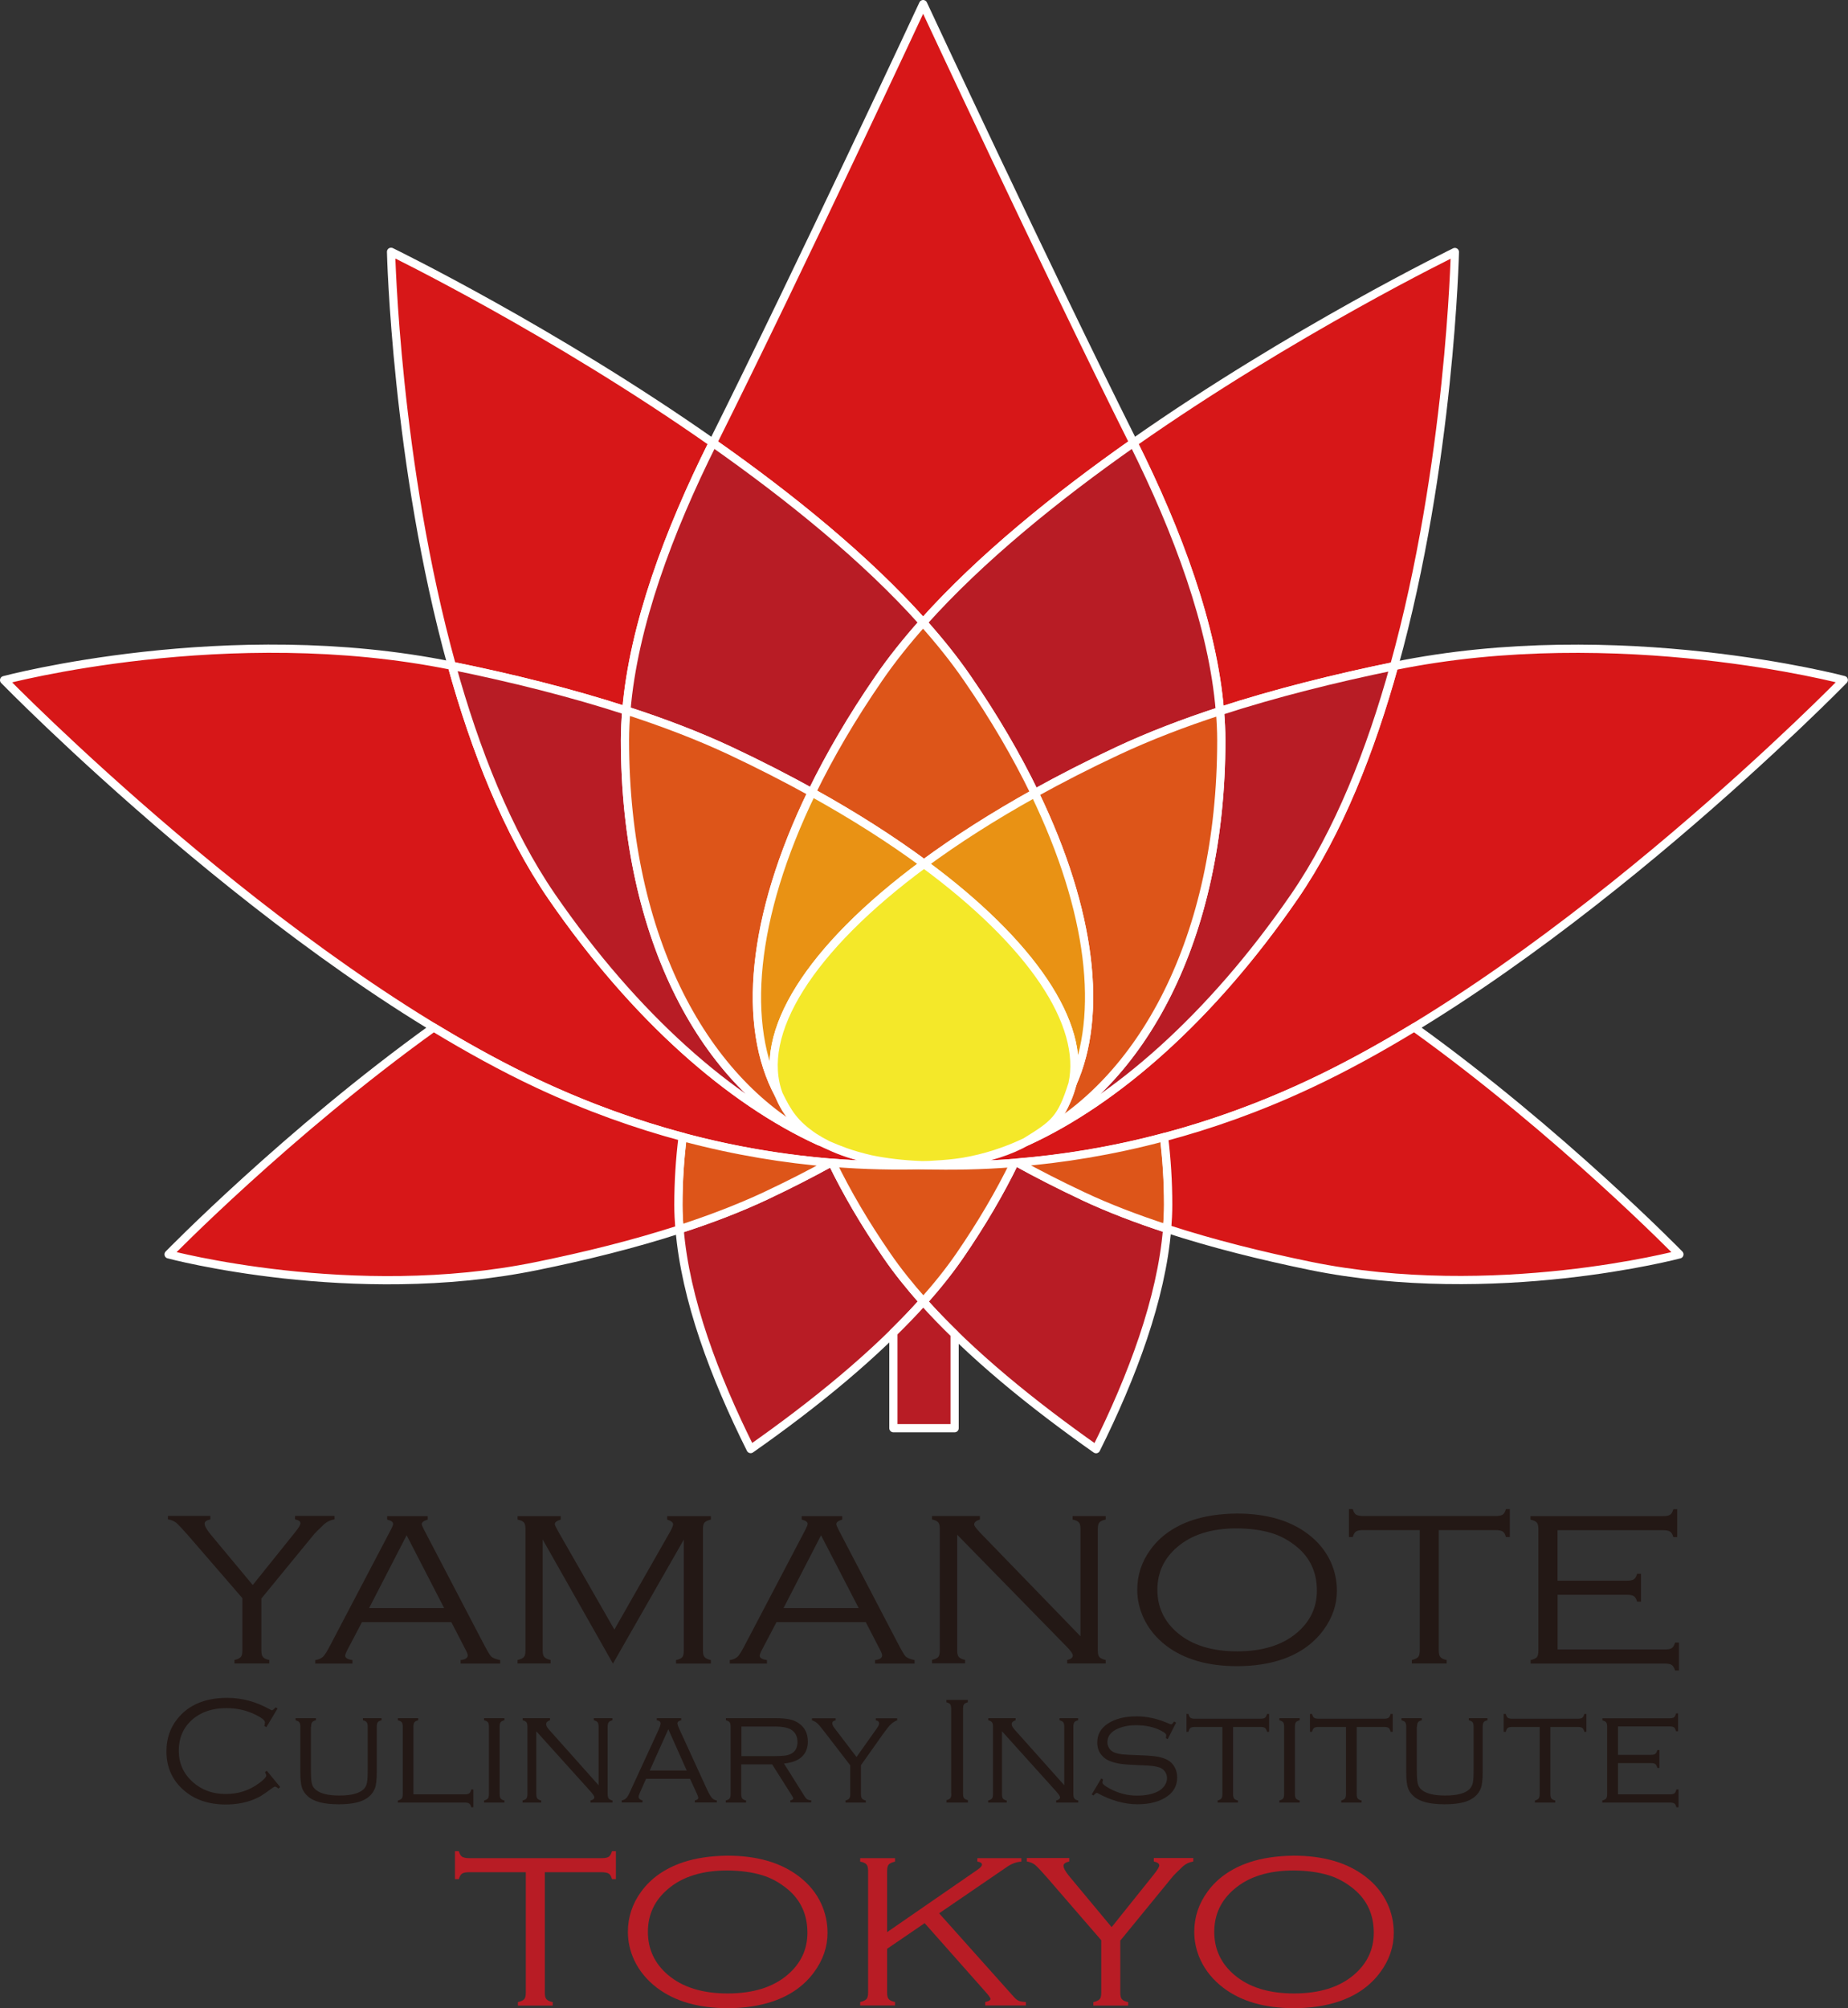 <?xml version="1.0" encoding="UTF-8"?><svg id="_レイヤー_1" xmlns="http://www.w3.org/2000/svg" viewBox="0 0 170.88 185.66"><rect x="0" y="0" width="170.88" height="185.66" fill="#333333" stroke="none"/><defs><style>.cls-1{stroke-miterlimit:10;}.cls-1,.cls-2{fill:none;stroke:#fff;stroke-width:.76px;}.cls-3{fill:#f4e829;}.cls-4{fill:#e99214;}.cls-5{fill:#b81c25;}.cls-6{fill:#d71718;}.cls-7{fill:#dd5519;}.cls-8{fill:#231815;}.cls-2{stroke-linecap:round;stroke-linejoin:round;}</style></defs><path class="cls-8" d="M25.66,157.96l-1.03,1.72-.19-.11c.04-.14,.06-.25,.06-.33,0-.19-.3-.43-.89-.72-.82-.4-1.71-.6-2.68-.6-1.3,0-2.36,.36-3.17,1.08-.82,.73-1.23,1.69-1.23,2.85s.43,2.12,1.28,2.89c.83,.75,1.85,1.12,3.06,1.12s2.23-.35,3.14-1.04c.41-.31,.61-.53,.61-.66,0-.07-.04-.17-.12-.32l.17-.13,1.24,1.51-.17,.14c-.13-.12-.24-.18-.32-.18-.05,0-.14,.05-.27,.15-.43,.32-.78,.56-1.06,.73-.28,.16-.59,.3-.92,.41-.69,.24-1.45,.36-2.29,.36-1.6,0-2.91-.45-3.91-1.34-1.06-.93-1.58-2.13-1.58-3.58,0-1.14,.33-2.14,.99-2.97,1.03-1.31,2.58-1.97,4.64-1.97,1.36,0,2.68,.36,3.96,1.08,.08,.05,.14,.07,.17,.07,.06,0,.17-.09,.33-.27l.19,.1Z"/><path class="cls-8" d="M28.75,159.64v4c0,.62,.03,1.04,.09,1.27,.06,.24,.19,.43,.4,.59,.42,.33,1.13,.5,2.14,.5,1.12,0,1.87-.2,2.27-.61,.14-.15,.24-.34,.28-.57,.05-.22,.07-.62,.07-1.18v-4c0-.19-.03-.33-.09-.41-.06-.08-.18-.15-.35-.19v-.19h1.72v.19c-.17,.04-.29,.11-.35,.19-.06,.08-.09,.22-.09,.41v4.2c0,.71-.06,1.22-.18,1.51-.2,.5-.58,.87-1.12,1.11-.54,.24-1.29,.35-2.24,.35-1.36,0-2.32-.25-2.86-.76-.26-.24-.44-.51-.53-.81-.09-.3-.14-.77-.14-1.4v-4.2c0-.19-.03-.33-.09-.41-.06-.08-.18-.14-.35-.19v-.19h1.88v.19c-.18,.04-.29,.11-.35,.19-.06,.08-.09,.22-.09,.41"/><path class="cls-8" d="M38.23,165.89h4.75c.19,0,.33-.03,.41-.09,.08-.06,.14-.18,.19-.36h.19v1.65h-.19c-.05-.18-.11-.29-.19-.35-.08-.06-.22-.09-.41-.09h-6.19v-.19c.18-.05,.29-.11,.36-.19,.06-.08,.09-.22,.09-.41v-6.22c0-.2-.03-.33-.09-.41-.06-.08-.18-.14-.36-.19v-.19h1.88v.19c-.17,.04-.29,.11-.35,.19-.06,.08-.09,.21-.09,.41v6.24Z"/><path class="cls-8" d="M45.21,165.86v-6.22c0-.19-.03-.33-.09-.41-.06-.08-.18-.14-.36-.19v-.19h1.88v.19c-.18,.04-.29,.11-.35,.19-.06,.08-.09,.22-.09,.41v6.22c0,.19,.03,.33,.09,.41,.06,.08,.18,.15,.35,.19v.19h-1.88v-.19c.18-.05,.29-.11,.36-.19,.06-.08,.09-.22,.09-.41"/><path class="cls-8" d="M49.59,160.08v5.78c0,.19,.03,.33,.09,.41,.06,.08,.18,.15,.36,.19v.19h-1.72v-.19c.18-.05,.3-.11,.36-.19,.06-.08,.09-.22,.09-.41v-6.22c0-.19-.03-.33-.09-.41-.06-.08-.18-.14-.35-.19v-.19h2.53v.19c-.24,.08-.36,.2-.36,.36,0,.14,.09,.31,.26,.5l4.59,5.15v-5.41c0-.19-.03-.33-.09-.41-.06-.08-.18-.14-.35-.19v-.19h1.72v.19c-.18,.05-.29,.11-.35,.19-.06,.08-.09,.22-.09,.41v6.22c0,.19,.03,.33,.09,.41,.06,.08,.18,.15,.36,.19v.19h-2.04v-.19c.24-.06,.36-.16,.36-.29,0-.1-.11-.27-.33-.52l-5.02-5.57Z"/><path class="cls-8" d="M63.83,164.45h-4.09l-.58,1.31c-.07,.16-.11,.28-.11,.36,0,.16,.12,.27,.36,.33v.19h-1.92v-.19c.19-.03,.33-.11,.43-.22,.11-.11,.23-.33,.37-.65l2.58-5.6c.14-.31,.21-.52,.21-.64,0-.16-.11-.26-.35-.3v-.19h2.26v.19c-.23,.05-.35,.15-.35,.3,0,.09,.09,.34,.28,.74l2.47,5.39c.17,.36,.31,.6,.43,.74s.27,.22,.46,.24v.19h-2.03v-.19c.22-.05,.32-.12,.32-.24,0-.06-.05-.21-.17-.46l-.6-1.31Zm-.33-.76l-1.7-3.82-1.72,3.82h3.42Z"/><path class="cls-8" d="M68.54,163.12v2.74c0,.19,.03,.33,.09,.41,.06,.08,.18,.15,.36,.19v.19h-1.88v-.19c.18-.05,.3-.11,.36-.19,.06-.08,.09-.22,.09-.41v-6.22c0-.19-.03-.33-.09-.41-.06-.08-.18-.14-.35-.19v-.19h4.62c.52,0,.95,.04,1.28,.11s.62,.2,.87,.38c.54,.38,.81,.94,.81,1.67,0,.6-.19,1.07-.56,1.41-.37,.35-.92,.55-1.65,.62l1.95,3.1c.07,.11,.14,.18,.21,.22,.07,.04,.19,.07,.36,.09v.19h-1.93v-.19c.18-.04,.27-.1,.27-.17,0-.06-.05-.17-.16-.33l-1.79-2.83h-2.83Zm0-.76h2.96c.48,0,.84-.02,1.08-.05,.24-.03,.44-.1,.61-.19,.36-.2,.55-.56,.55-1.06s-.17-.85-.51-1.1c-.31-.23-.85-.34-1.6-.34h-3.07v2.74Z"/><path class="cls-8" d="M79.61,163.21v2.65c0,.19,.03,.33,.09,.41,.06,.08,.18,.15,.36,.19v.19h-1.88v-.19c.17-.05,.29-.11,.35-.19,.06-.08,.09-.22,.09-.41v-2.65l-2.4-3.12c-.29-.38-.51-.64-.65-.77-.14-.12-.3-.21-.49-.27v-.19h2.19v.19c-.2,.03-.31,.12-.31,.26,0,.13,.06,.27,.19,.44l2.05,2.69,1.9-2.68c.13-.19,.19-.33,.19-.43,0-.16-.1-.25-.31-.28v-.19h1.98v.19c-.21,.07-.4,.19-.58,.36s-.42,.47-.72,.89l-2.06,2.91Z"/><path class="cls-8" d="M87.95,165.82v-7.85c0-.19-.03-.33-.09-.41-.06-.08-.18-.14-.35-.18v-.22h1.98v.22c-.18,.05-.29,.11-.35,.19-.06,.08-.09,.22-.09,.41v7.85c0,.19,.03,.33,.09,.41,.06,.08,.18,.14,.36,.19v.22h-1.98v-.22c.18-.05,.3-.11,.36-.19,.06-.08,.09-.22,.09-.41"/><path class="cls-8" d="M92.65,160.08v5.78c0,.19,.03,.33,.08,.41,.06,.08,.18,.15,.36,.19v.19h-1.72v-.19c.18-.05,.3-.11,.36-.19,.06-.08,.09-.22,.09-.41v-6.22c0-.19-.03-.33-.09-.41-.06-.08-.18-.14-.35-.19v-.19h2.53v.19c-.24,.08-.36,.2-.36,.36,0,.14,.09,.31,.26,.5l4.6,5.15v-5.41c0-.19-.03-.33-.09-.41-.06-.08-.18-.14-.35-.19v-.19h1.72v.19c-.18,.05-.3,.11-.35,.19-.06,.08-.09,.22-.09,.41v6.22c0,.19,.03,.33,.09,.41,.06,.08,.18,.15,.36,.19v.19h-2.04v-.19c.24-.06,.36-.16,.36-.29,0-.1-.11-.27-.33-.52l-5.02-5.57Z"/><path class="cls-8" d="M108.75,159.26l-.77,1.52-.17-.08c.02-.13,.03-.23,.03-.28,0-.11-.15-.24-.45-.4-.64-.34-1.42-.52-2.34-.52-.74,0-1.36,.14-1.88,.41-.51,.28-.77,.67-.77,1.16,0,.22,.06,.42,.19,.6s.3,.3,.52,.38c.22,.07,.45,.12,.71,.15,.25,.02,.8,.05,1.64,.08,.7,.02,1.23,.07,1.59,.13,.36,.07,.67,.17,.92,.31,.27,.15,.49,.37,.65,.66,.16,.29,.23,.61,.23,.95,0,.72-.29,1.29-.88,1.72-.7,.51-1.64,.76-2.81,.76-.58,0-1.18-.09-1.81-.26-.63-.18-1.22-.42-1.76-.72-.07-.05-.13-.07-.17-.07-.07,0-.17,.08-.31,.24l-.16-.1,.88-1.48,.17,.1c-.01,.06-.02,.09-.03,.11-.02,.08-.03,.13-.03,.18,0,.13,.24,.32,.71,.57,.8,.42,1.62,.63,2.48,.63,.79,0,1.44-.13,1.96-.4,.25-.13,.45-.31,.6-.53,.15-.22,.22-.45,.22-.69,0-.22-.06-.42-.19-.6-.12-.18-.29-.3-.49-.38-.19-.06-.4-.11-.64-.14-.23-.03-.67-.06-1.32-.08-.76-.03-1.31-.07-1.64-.12-.33-.05-.64-.12-.93-.23-.37-.13-.67-.35-.9-.65-.23-.31-.34-.67-.34-1.1,0-.74,.34-1.33,1.01-1.76,.69-.44,1.57-.65,2.63-.65,.97,0,1.95,.22,2.93,.65,.15,.06,.23,.09,.26,.09,.07,0,.16-.09,.26-.26l.17,.08Z"/><path class="cls-8" d="M114.02,159.66v6.2c0,.19,.03,.33,.09,.41,.06,.08,.18,.15,.36,.19v.19h-1.88v-.19c.17-.05,.29-.11,.35-.19,.06-.08,.09-.22,.09-.41v-6.2h-2.54c-.19,0-.33,.03-.41,.09-.08,.06-.14,.18-.19,.36h-.18v-1.65h.18c.05,.18,.11,.3,.19,.35,.08,.06,.21,.09,.41,.09h6.07c.19,0,.33-.03,.41-.09,.08-.06,.14-.18,.19-.35h.19v1.65h-.19c-.05-.18-.11-.3-.19-.36-.08-.06-.21-.09-.41-.09h-2.54Z"/><path class="cls-8" d="M118.74,165.86v-6.22c0-.19-.03-.33-.09-.41-.06-.08-.18-.14-.35-.19v-.19h1.88v.19c-.17,.04-.29,.11-.35,.19-.06,.08-.09,.22-.09,.41v6.22c0,.19,.03,.33,.09,.41,.06,.08,.18,.15,.35,.19v.19h-1.88v-.19c.17-.05,.29-.11,.35-.19,.06-.08,.09-.22,.09-.41"/><path class="cls-8" d="M125.45,159.66v6.2c0,.19,.03,.33,.09,.41,.06,.08,.18,.15,.36,.19v.19h-1.88v-.19c.17-.05,.29-.11,.35-.19,.06-.08,.09-.22,.09-.41v-6.2h-2.54c-.2,0-.33,.03-.41,.09-.08,.06-.14,.18-.19,.36h-.19v-1.65h.19c.05,.18,.11,.3,.19,.35,.08,.06,.21,.09,.41,.09h6.07c.19,0,.33-.03,.41-.09,.08-.06,.14-.18,.19-.35h.19v1.65h-.19c-.05-.18-.11-.3-.19-.36-.08-.06-.22-.09-.41-.09h-2.54Z"/><path class="cls-8" d="M143.36,159.66v6.2c0,.19,.03,.33,.09,.41,.06,.08,.18,.15,.36,.19v.19h-1.88v-.19c.17-.05,.29-.11,.35-.19,.06-.08,.09-.22,.09-.41v-6.2h-2.54c-.19,0-.33,.03-.41,.09-.08,.06-.14,.18-.19,.36h-.19v-1.65h.19c.05,.18,.11,.3,.19,.35,.08,.06,.22,.09,.41,.09h6.07c.19,0,.33-.03,.41-.09,.08-.06,.14-.18,.19-.35h.19v1.65h-.19c-.05-.18-.11-.3-.19-.36-.08-.06-.22-.09-.41-.09h-2.54Z"/><path class="cls-8" d="M131.01,159.64v4c0,.62,.03,1.04,.09,1.27,.06,.24,.19,.43,.39,.59,.42,.33,1.13,.5,2.14,.5,1.12,0,1.87-.2,2.27-.61,.14-.15,.24-.34,.29-.57,.05-.22,.07-.62,.07-1.18v-4c0-.19-.03-.33-.09-.41-.06-.08-.18-.15-.35-.19v-.19h1.72v.19c-.18,.04-.29,.11-.35,.19-.06,.08-.09,.22-.09,.41v4.2c0,.71-.06,1.22-.18,1.51-.2,.5-.58,.87-1.12,1.11-.54,.24-1.29,.35-2.24,.35-1.36,0-2.32-.25-2.86-.76-.27-.24-.44-.51-.53-.81-.09-.3-.14-.77-.14-1.4v-4.2c0-.19-.03-.33-.09-.41-.06-.08-.18-.14-.35-.19v-.19h1.88v.19c-.17,.04-.29,.11-.35,.19-.06,.08-.09,.22-.09,.41"/><path class="cls-8" d="M149.61,163v2.89h4.81c.19,0,.33-.03,.41-.09,.08-.06,.14-.18,.18-.36h.2v1.65h-.2c-.04-.18-.1-.29-.18-.35s-.22-.09-.41-.09h-6.26v-.19c.18-.05,.3-.11,.36-.19,.06-.08,.09-.22,.09-.41v-6.21c0-.2-.03-.33-.09-.41-.06-.08-.18-.14-.35-.19v-.19h6.21c.19,0,.33-.03,.41-.09,.08-.06,.14-.18,.19-.36h.19v1.65h-.19c-.05-.18-.11-.3-.19-.36-.08-.06-.22-.09-.41-.09h-4.77v2.63h3.04c.19,0,.33-.03,.41-.09,.08-.06,.14-.18,.19-.35h.19v1.65h-.19c-.05-.18-.11-.3-.19-.36-.08-.06-.21-.09-.4-.09h-3.04Z"/><path class="cls-5" d="M50.38,173.1v11.15c0,.27,.05,.47,.15,.58,.1,.12,.29,.21,.58,.27v.32h-3.22v-.32c.29-.07,.48-.16,.58-.27,.1-.11,.15-.31,.15-.59v-11.15h-5.22c-.32,0-.54,.04-.67,.13-.13,.08-.23,.26-.3,.51h-.36v-2.58h.36c.07,.26,.17,.43,.3,.51,.13,.08,.35,.13,.67,.13h12.22c.32,0,.54-.04,.67-.13,.13-.09,.23-.26,.3-.51h.36v2.58h-.36c-.07-.26-.17-.43-.3-.51-.13-.08-.35-.13-.67-.13h-5.22Z"/><path class="cls-5" d="M67.26,171.56c2.72,0,4.91,.63,6.58,1.89,.93,.7,1.64,1.55,2.1,2.56,.38,.83,.58,1.73,.58,2.69,0,1.3-.42,2.51-1.25,3.64-.92,1.25-2.2,2.15-3.83,2.7-1.22,.41-2.6,.62-4.15,.62-2.7,0-4.89-.63-6.55-1.89-.93-.71-1.63-1.56-2.1-2.56-.38-.83-.58-1.69-.58-2.61,0-1.35,.41-2.6,1.24-3.73,.9-1.23,2.19-2.13,3.84-2.69,1.16-.39,2.53-.6,4.11-.62m0,1.37c-2.31,0-4.15,.57-5.49,1.72-1.24,1.05-1.85,2.37-1.85,3.96s.62,2.92,1.85,3.97c1.34,1.14,3.18,1.72,5.52,1.72s4.19-.57,5.54-1.72c1.23-1.05,1.84-2.35,1.84-3.89,0-1.67-.61-3.02-1.84-4.04-.74-.61-1.53-1.04-2.37-1.29-.93-.28-2-.42-3.19-.43"/><path class="cls-5" d="M82.03,180.19v4.05c0,.27,.05,.47,.15,.58,.1,.12,.29,.21,.58,.27v.32h-3.22v-.32c.29-.07,.48-.16,.58-.27,.1-.11,.15-.31,.15-.59v-11.27c0-.28-.05-.48-.15-.59s-.29-.21-.58-.26v-.32h3.22v.32c-.29,.07-.48,.16-.58,.27-.1,.11-.15,.31-.15,.59v5.66l8.33-5.75c.29-.2,.44-.36,.44-.49,0-.15-.14-.24-.43-.28v-.32h4.07v.32c-.45,.03-.9,.19-1.33,.49l-6.27,4.29,6.9,7.72c.17,.19,.32,.31,.46,.37,.14,.06,.36,.1,.66,.11v.32h-3.76v-.32c.32-.07,.49-.16,.49-.29,0-.08-.16-.31-.5-.69l-5.59-6.31-3.47,2.37Z"/><path class="cls-5" d="M103.59,179.39v4.86c0,.27,.05,.47,.15,.58,.1,.12,.29,.21,.58,.27v.32h-3.22v-.32c.29-.07,.48-.16,.58-.27,.1-.11,.15-.31,.15-.59v-4.86l-4.99-5.77c-.54-.62-.92-1.02-1.12-1.19-.21-.17-.46-.27-.77-.32v-.32h3.92v.32c-.35,.08-.53,.21-.53,.39,0,.22,.18,.54,.53,.97l3.92,4.71,3.9-4.87c.33-.41,.5-.69,.5-.84,0-.17-.17-.29-.5-.36v-.32h3.65v.32c-.37,.06-.69,.21-.95,.44-.54,.51-.89,.86-1.05,1.07l-4.72,5.77Z"/><path class="cls-5" d="M119.62,171.56c2.72,0,4.91,.63,6.58,1.89,.94,.7,1.63,1.55,2.1,2.56,.38,.83,.58,1.73,.58,2.69,0,1.3-.42,2.51-1.25,3.64-.92,1.25-2.2,2.15-3.83,2.7-1.22,.41-2.6,.62-4.15,.62-2.71,0-4.89-.63-6.54-1.89-.93-.71-1.63-1.56-2.1-2.56-.38-.83-.58-1.69-.58-2.61,0-1.35,.41-2.6,1.24-3.73,.9-1.23,2.19-2.13,3.84-2.69,1.16-.39,2.53-.6,4.11-.62m0,1.37c-2.31,0-4.15,.57-5.49,1.72-1.24,1.05-1.85,2.37-1.85,3.96s.62,2.92,1.85,3.97c1.34,1.14,3.18,1.72,5.52,1.72s4.19-.57,5.54-1.72c1.23-1.05,1.84-2.35,1.84-3.89,0-1.67-.61-3.02-1.84-4.04-.74-.61-1.53-1.04-2.37-1.29-.93-.28-2-.42-3.19-.43"/><path class="cls-8" d="M24.17,147.76v4.86c0,.27,.05,.47,.15,.58,.1,.12,.29,.21,.58,.27v.32h-3.22v-.32c.29-.07,.48-.16,.58-.27,.1-.11,.15-.31,.15-.59v-4.86l-4.99-5.77c-.54-.62-.92-1.02-1.12-1.19-.21-.17-.47-.27-.77-.32v-.32h3.92v.32c-.36,.08-.53,.21-.53,.39,0,.22,.18,.54,.53,.97l3.92,4.71,3.91-4.87c.33-.41,.5-.69,.5-.84,0-.17-.16-.29-.5-.36v-.32h3.65v.32c-.37,.06-.69,.21-.95,.44-.54,.51-.89,.86-1.05,1.07l-4.73,5.77Z"/><path class="cls-8" d="M41.72,149.97h-8.25l-1.36,2.59c-.13,.25-.19,.42-.19,.52,0,.2,.22,.33,.67,.4v.32h-3.44v-.32c.31-.05,.54-.15,.71-.3,.16-.15,.37-.49,.64-1l5.65-10.77c.14-.26,.2-.44,.2-.53,0-.17-.18-.3-.55-.39v-.32h3.75v.32c-.37,.11-.55,.25-.55,.42,0,.07,.07,.24,.2,.5l5.42,10.38c.4,.77,.66,1.22,.79,1.35,.13,.13,.41,.25,.84,.34v.32h-3.66v-.32c.44-.05,.66-.2,.66-.44,0-.1-.08-.31-.25-.62l-1.26-2.44Zm-.65-1.3l-3.47-6.73-3.47,6.73h6.95Z"/><path class="cls-8" d="M56.67,153.79l-6.49-11.46v10.28c0,.27,.05,.47,.15,.58,.1,.12,.29,.21,.58,.28v.32h-3.05v-.32c.29-.07,.48-.16,.58-.27s.15-.31,.15-.59v-11.27c0-.28-.05-.48-.15-.59s-.29-.2-.58-.26v-.32h3.99v.32c-.37,.11-.55,.25-.55,.42,0,.08,.12,.33,.37,.77l5.14,8.98,5.16-9.06c.18-.32,.27-.55,.27-.68,0-.17-.18-.31-.55-.43v-.32h4.04v.32c-.29,.07-.48,.16-.58,.27s-.15,.31-.15,.59v11.27c0,.27,.05,.47,.15,.58s.29,.21,.58,.28v.32h-3.22v-.32c.29-.07,.49-.16,.58-.27s.14-.31,.14-.59v-10.28l-6.55,11.46Z"/><path class="cls-8" d="M80.05,149.97h-8.25l-1.36,2.59c-.13,.25-.19,.42-.19,.52,0,.2,.22,.33,.67,.4v.32h-3.44v-.32c.31-.05,.54-.15,.71-.3s.37-.49,.64-1l5.65-10.77c.13-.26,.2-.44,.2-.53,0-.17-.18-.3-.55-.39v-.32h3.75v.32c-.37,.11-.55,.25-.55,.42,0,.07,.07,.24,.2,.5l5.42,10.38c.4,.77,.66,1.22,.79,1.35,.13,.13,.41,.25,.83,.34v.32h-3.66v-.32c.44-.05,.66-.2,.66-.44,0-.1-.08-.31-.25-.62l-1.26-2.44Zm-.65-1.3l-3.48-6.73-3.47,6.73h6.95Z"/><path class="cls-8" d="M88.51,141.89v10.72c0,.27,.05,.47,.15,.58,.1,.12,.29,.21,.58,.27v.32h-3.06v-.32c.29-.07,.49-.16,.58-.27,.09-.11,.14-.31,.14-.59v-11.27c0-.28-.05-.48-.15-.59-.1-.12-.29-.2-.57-.26v-.32h4.43v.32c-.35,.11-.53,.26-.53,.45,0,.13,.18,.38,.53,.75l9.3,9.6v-9.94c0-.28-.05-.48-.15-.59-.1-.12-.29-.2-.58-.26v-.32h3.06v.32c-.29,.06-.48,.15-.58,.26-.1,.12-.15,.32-.15,.59v11.27c0,.28,.05,.47,.15,.59,.1,.11,.29,.2,.58,.27v.32h-3.56v-.32c.35-.08,.52-.22,.52-.41,0-.15-.16-.39-.47-.72l-10.22-10.45Z"/><path class="cls-8" d="M114.36,139.93c2.72,0,4.91,.63,6.58,1.89,.93,.7,1.63,1.55,2.1,2.56,.38,.83,.58,1.73,.58,2.69,0,1.3-.42,2.51-1.25,3.64-.92,1.25-2.2,2.15-3.83,2.71-1.22,.41-2.6,.62-4.15,.62-2.7,0-4.89-.63-6.55-1.89-.93-.71-1.63-1.56-2.1-2.57-.38-.83-.58-1.69-.58-2.61,0-1.35,.41-2.6,1.24-3.73,.9-1.23,2.19-2.13,3.84-2.69,1.16-.39,2.53-.6,4.12-.62m0,1.37c-2.31,0-4.15,.57-5.49,1.72-1.24,1.05-1.85,2.37-1.85,3.96s.62,2.92,1.85,3.97c1.34,1.14,3.18,1.72,5.52,1.72s4.19-.57,5.54-1.72c1.23-1.05,1.84-2.35,1.84-3.89,0-1.67-.61-3.02-1.84-4.04-.74-.61-1.53-1.04-2.37-1.29-.93-.28-2-.42-3.19-.43"/><path class="cls-8" d="M133.04,141.47v11.15c0,.27,.05,.47,.15,.58,.1,.12,.29,.21,.58,.27v.32h-3.22v-.32c.29-.07,.48-.16,.58-.27,.1-.11,.15-.31,.15-.59v-11.15h-5.22c-.32,0-.54,.04-.67,.13-.13,.08-.23,.26-.3,.51h-.36v-2.58h.36c.07,.26,.17,.43,.3,.51,.13,.08,.36,.13,.67,.13h12.22c.32,0,.54-.04,.67-.13,.13-.09,.23-.26,.3-.51h.36v2.58h-.36c-.07-.26-.17-.43-.3-.51-.13-.08-.36-.13-.67-.13h-5.22Z"/><path class="cls-8" d="M144.03,147.44v5.06h9.89c.32,0,.54-.04,.67-.13,.13-.09,.23-.26,.3-.51h.36v2.58h-.36c-.08-.25-.18-.42-.31-.51-.13-.09-.36-.13-.67-.13h-12.38v-.32c.29-.07,.49-.16,.58-.27,.09-.11,.14-.31,.14-.59v-11.27c0-.28-.05-.48-.15-.59-.1-.11-.29-.2-.58-.27v-.32h12.24c.32,0,.54-.04,.67-.13,.13-.08,.23-.25,.3-.51h.36v2.58h-.36c-.07-.25-.17-.42-.3-.51s-.36-.13-.67-.13h-9.74v4.67h6.39c.32,0,.54-.04,.67-.13,.13-.09,.23-.26,.3-.51h.36v2.58h-.36c-.07-.25-.17-.42-.3-.51-.13-.09-.36-.13-.67-.13h-6.39Z"/><path class="cls-5" d="M100.15,110.58c-2.23-1.05-4.33-2.12-6.29-3.21-1.36,2.82-3.07,5.74-5.12,8.73-.98,1.42-2.11,2.84-3.36,4.23,4.35,4.88,10.14,9.55,15.97,13.65,3.35-6.72,6.04-13.91,6.57-20.37-2.76-.9-5.38-1.9-7.77-3.02"/><path class="cls-2" d="M100.15,110.58c-2.23-1.05-4.33-2.12-6.29-3.21-1.36,2.82-3.07,5.74-5.12,8.73-.98,1.42-2.11,2.84-3.36,4.23,4.35,4.88,10.14,9.55,15.97,13.65,3.35-6.72,6.04-13.91,6.57-20.37-2.76-.9-5.38-1.9-7.77-3.02Z"/><path class="cls-5" d="M85.37,120.33c-1.25-1.4-2.39-2.82-3.37-4.25-2.04-2.96-3.73-5.86-5.08-8.65-1.94,1.07-4,2.12-6.18,3.15-2.42,1.14-5.09,2.16-7.9,3.06,.53,6.45,3.22,13.63,6.57,20.33,5.83-4.09,11.62-8.77,15.96-13.65"/><path class="cls-2" d="M85.37,120.33c-1.25-1.4-2.39-2.82-3.37-4.25-2.04-2.96-3.73-5.86-5.08-8.65-1.94,1.07-4,2.12-6.18,3.15-2.42,1.14-5.09,2.16-7.9,3.06,.53,6.45,3.22,13.63,6.57,20.33,5.83-4.09,11.62-8.77,15.96-13.65Z"/><path class="cls-6" d="M85.36,57.56c-5.3-5.94-12.34-11.64-19.44-16.62C74.05,24.65,85.36,.38,85.36,.38c0,0,11.31,24.28,19.45,40.56-7.1,4.98-14.15,10.68-19.45,16.62"/><path class="cls-2" d="M85.36,57.56c-5.3-5.94-12.34-11.64-19.44-16.62C74.05,24.65,85.36,.38,85.36,.38c0,0,11.31,24.28,19.45,40.56-7.1,4.98-14.15,10.68-19.45,16.62Z"/><path class="cls-6" d="M104.81,40.94c14.75-10.35,29.72-17.64,29.72-17.64,0,0-.43,19.61-5.62,38.28-5.5,1.13-11,2.5-16.1,4.16-.64-7.86-3.91-16.62-8-24.81"/><path class="cls-2" d="M104.81,40.94c14.75-10.35,29.72-17.64,29.72-17.64,0,0-.43,19.61-5.62,38.28-5.5,1.13-11,2.5-16.1,4.16-.64-7.86-3.91-16.62-8-24.81Z"/><path class="cls-5" d="M103.35,69.43c-2.72,1.27-5.27,2.58-7.67,3.91-1.66-3.43-3.73-6.99-6.24-10.63-1.19-1.73-2.57-3.45-4.09-5.15,5.3-5.94,12.35-11.64,19.45-16.62,4.08,8.18,7.36,16.94,8,24.81-3.36,1.1-6.56,2.32-9.46,3.68"/><path class="cls-2" d="M103.35,69.43c-2.72,1.27-5.27,2.58-7.67,3.91-1.66-3.43-3.73-6.99-6.24-10.63-1.19-1.73-2.57-3.45-4.09-5.15,5.3-5.94,12.35-11.64,19.45-16.62,4.08,8.18,7.36,16.94,8,24.81-3.36,1.1-6.56,2.32-9.46,3.68Z"/><path class="cls-6" d="M41.78,61.55c-5.18-18.67-5.62-38.27-5.62-38.27,0,0,14.99,7.29,29.75,17.66-4.08,8.17-7.35,16.91-8,24.76-5.11-1.66-10.62-3.02-16.13-4.14"/><path class="cls-2" d="M41.78,61.55c-5.18-18.67-5.62-38.27-5.62-38.27,0,0,14.99,7.29,29.75,17.66-4.08,8.17-7.35,16.91-8,24.76-5.11-1.66-10.62-3.02-16.13-4.14Z"/><path class="cls-5" d="M85.36,57.56c-1.52,1.71-2.91,3.44-4.1,5.18-2.48,3.61-4.54,7.14-6.19,10.53-2.36-1.3-4.86-2.59-7.53-3.84-2.95-1.39-6.2-2.63-9.62-3.73,.65-7.85,3.92-16.59,8-24.76,7.1,4.99,14.15,10.68,19.44,16.62"/><path class="cls-2" d="M85.36,57.56c-1.52,1.71-2.91,3.44-4.1,5.18-2.48,3.61-4.54,7.14-6.19,10.53-2.36-1.3-4.86-2.59-7.53-3.84-2.95-1.39-6.2-2.63-9.62-3.73,.65-7.85,3.92-16.59,8-24.76,7.1,4.99,14.15,10.68,19.44,16.62Z"/><path class="cls-7" d="M75.06,73.26c1.65-3.4,3.71-6.93,6.19-10.53,1.19-1.74,2.58-3.47,4.1-5.18,1.52,1.7,2.9,3.42,4.09,5.15,2.51,3.64,4.58,7.2,6.24,10.63-3.84,2.14-7.27,4.33-10.24,6.52-3.01-2.22-6.47-4.44-10.38-6.6"/><path class="cls-2" d="M75.06,73.26c1.65-3.4,3.71-6.93,6.19-10.53,1.19-1.74,2.58-3.47,4.1-5.18,1.52,1.7,2.9,3.42,4.09,5.15,2.51,3.64,4.58,7.2,6.24,10.63-3.84,2.14-7.27,4.33-10.24,6.52-3.01-2.22-6.47-4.44-10.38-6.6Z"/><path class="cls-6" d="M88.29,107.52c.17-.02,.33-.05,.5-.07,.09-.01,.18-.02,.27-.04,2.34-.35,4.34-.99,5.93-1.9,8.16-3.74,16.99-11.44,24.68-22.61,4.1-5.96,7.07-13.56,9.23-21.32,20.75-4.25,41.59,1.29,41.59,1.29,0,0-25.44,26.1-49.35,37.33-14.09,6.62-26.71,7.78-35.71,7.52,.15,0,.3,0,.45-.02,.81-.02,1.61-.08,2.41-.19"/><path class="cls-2" d="M88.29,107.52c.17-.02,.33-.05,.5-.07,.09-.01,.18-.02,.27-.04,2.34-.35,4.34-.99,5.93-1.9,8.16-3.74,16.99-11.44,24.68-22.61,4.1-5.96,7.07-13.56,9.23-21.32,20.75-4.25,41.59,1.29,41.59,1.29,0,0-25.44,26.1-49.35,37.33-14.09,6.62-26.71,7.78-35.71,7.52,.15,0,.3,0,.45-.02,.81-.02,1.61-.08,2.41-.19Z"/><path class="cls-7" d="M94.07,107.49c1.9,1.05,3.92,2.08,6.07,3.09,2.38,1.12,5.01,2.12,7.77,3.02,.06-.75,.1-1.49,.1-2.22,0-2.17-.14-4.25-.38-6.25-4.87,1.3-9.43,2.01-13.56,2.35"/><path class="cls-2" d="M94.07,107.49c1.9,1.05,3.92,2.08,6.07,3.09,2.38,1.12,5.01,2.12,7.77,3.02,.06-.75,.1-1.49,.1-2.22,0-2.17-.14-4.25-.38-6.25-4.87,1.3-9.43,2.01-13.56,2.35Z"/><path class="cls-5" d="M95,105.51c.08-.05,.15-.09,.23-.14,10.35-5.19,17.7-18.63,17.7-36.92,0-.89-.05-1.79-.12-2.7,5.1-1.66,10.59-3.03,16.1-4.16-2.15,7.76-5.12,15.35-9.23,21.32-7.69,11.17-16.52,18.86-24.68,22.61"/><path class="cls-2" d="M95,105.51c.08-.05,.15-.09,.23-.14,10.35-5.19,17.7-18.63,17.7-36.92,0-.89-.05-1.79-.12-2.7,5.1-1.66,10.59-3.03,16.1-4.16-2.15,7.76-5.12,15.35-9.23,21.32-7.69,11.17-16.52,18.86-24.68,22.61Z"/><path class="cls-7" d="M98.24,102.48c.44-.72,.74-1.48,.92-2.28,2.84-6.33,1.82-15.9-3.48-26.87,2.4-1.33,4.95-2.64,7.67-3.91,2.91-1.36,6.1-2.59,9.46-3.68,.07,.91,.12,1.81,.12,2.7,0,18.29-7.35,31.74-17.7,36.93,1.29-.78,2.31-1.74,3.02-2.88"/><path class="cls-2" d="M98.24,102.48c.44-.72,.74-1.48,.92-2.28,2.84-6.33,1.82-15.9-3.48-26.87,2.4-1.33,4.95-2.64,7.67-3.91,2.91-1.36,6.1-2.59,9.46-3.68,.07,.91,.12,1.81,.12,2.7,0,18.29-7.35,31.74-17.7,36.93,1.29-.78,2.31-1.74,3.02-2.88Z"/><path class="cls-4" d="M99.17,100.2c1.21-5.51-3.7-12.95-13.73-20.34,2.97-2.19,6.4-4.39,10.24-6.52,5.3,10.97,6.32,20.53,3.48,26.86"/><path class="cls-2" d="M99.17,100.2c1.21-5.51-3.7-12.95-13.73-20.34,2.97-2.19,6.4-4.39,10.24-6.52,5.3,10.97,6.32,20.53,3.48,26.86Z"/><path class="cls-6" d="M41.78,61.55c2.15,7.76,5.13,15.36,9.23,21.33,7.71,11.2,16.57,18.91,24.75,22.64,.11,.05,.23,.09,.34,.15,.16,.08,.33,.15,.5,.22,1.14,.56,2.45,.98,3.91,1.29,1.52,.35,3.08,.53,4.68,.54,.08,0,.17,0,.25,0-9,.26-21.62-.91-35.71-7.52C25.82,88.98,.38,62.88,.38,62.88c0,0,20.72-5.54,41.4-1.33"/><path class="cls-2" d="M41.78,61.55c2.15,7.76,5.13,15.36,9.23,21.33,7.71,11.2,16.57,18.91,24.75,22.64,.11,.05,.23,.09,.34,.15,.16,.08,.33,.15,.5,.22,1.14,.56,2.45,.98,3.91,1.29,1.52,.35,3.08,.53,4.68,.54,.08,0,.17,0,.25,0-9,.26-21.62-.91-35.71-7.52C25.82,88.98,.38,62.88,.38,62.88c0,0,20.72-5.54,41.4-1.33Z"/><path class="cls-7" d="M85.44,107.72c-2.55,.07-5.4,.03-8.48-.22,1.34,2.77,3.02,5.64,5.05,8.58,.98,1.43,2.12,2.85,3.37,4.25,1.25-1.4,2.38-2.81,3.36-4.23,2.02-2.94,3.7-5.81,5.05-8.58-3.03,.24-5.83,.28-8.34,.21"/><path class="cls-2" d="M85.44,107.72c-2.55,.07-5.4,.03-8.48-.22,1.34,2.77,3.02,5.64,5.05,8.58,.98,1.43,2.12,2.85,3.37,4.25,1.25-1.4,2.38-2.81,3.36-4.23,2.02-2.94,3.7-5.81,5.05-8.58-3.03,.24-5.83,.28-8.34,.21Z"/><path class="cls-7" d="M63.12,105.11c-.24,2.01-.39,4.1-.39,6.28,0,.74,.04,1.5,.1,2.26,2.81-.91,5.47-1.93,7.9-3.06,2.15-1.01,4.17-2.04,6.07-3.09-4.16-.34-8.76-1.06-13.69-2.38"/><path class="cls-2" d="M63.12,105.11c-.24,2.01-.39,4.1-.39,6.28,0,.74,.04,1.5,.1,2.26,2.81-.91,5.47-1.93,7.9-3.06,2.15-1.01,4.17-2.04,6.07-3.09-4.16-.34-8.76-1.06-13.69-2.38Z"/><path class="cls-6" d="M130.78,94.98c-3.19,1.94-6.42,3.72-9.62,5.22-4.7,2.21-9.23,3.8-13.52,4.94,.24,2,.38,4.08,.38,6.25,0,.73-.04,1.47-.1,2.22,4.19,1.37,8.7,2.49,13.22,3.42,17.04,3.48,34.15-1.06,34.15-1.06,0,0-10.99-11.27-24.51-20.98"/><path class="cls-2" d="M130.78,94.98c-3.19,1.94-6.42,3.72-9.62,5.22-4.7,2.21-9.23,3.8-13.52,4.94,.24,2,.38,4.08,.38,6.25,0,.73-.04,1.47-.1,2.22,4.19,1.37,8.7,2.49,13.22,3.42,17.04,3.48,34.15-1.06,34.15-1.06,0,0-10.99-11.27-24.51-20.98Z"/><path class="cls-6" d="M63.12,105.11c-4.25-1.14-8.74-2.72-13.39-4.9-3.2-1.5-6.43-3.28-9.63-5.22-13.52,9.71-24.51,20.98-24.51,20.98,0,0,17.01,4.55,33.99,1.09,4.53-.92,9.05-2.04,13.25-3.4-.06-.76-.1-1.52-.1-2.26,0-2.18,.14-4.27,.39-6.28"/><path class="cls-2" d="M63.12,105.11c-4.25-1.14-8.74-2.72-13.39-4.9-3.2-1.5-6.43-3.28-9.63-5.22-13.52,9.71-24.51,20.98-24.51,20.98,0,0,17.01,4.55,33.99,1.09,4.53-.92,9.05-2.04,13.25-3.4-.06-.76-.1-1.52-.1-2.26,0-2.18,.14-4.27,.39-6.28Z"/><path class="cls-5" d="M57.79,68.44c0,18.42,7.45,31.93,17.92,37.04,.01,.01,.03,.03,.05,.04-8.18-3.73-17.04-11.44-24.75-22.64-4.1-5.97-7.08-13.57-9.23-21.33,5.51,1.12,11.02,2.49,16.13,4.15-.07,.93-.12,1.85-.12,2.75"/><path class="cls-2" d="M57.79,68.44c0,18.42,7.45,31.93,17.92,37.04,.01,.01,.03,.03,.05,.04-8.18-3.73-17.04-11.44-24.75-22.64-4.1-5.97-7.08-13.57-9.23-21.33,5.51,1.12,11.02,2.49,16.13,4.15-.07,.93-.12,1.85-.12,2.75Z"/><path class="cls-7" d="M72.01,101.19c.17,.44,.38,.88,.63,1.29,.64,1.04,1.53,1.92,2.64,2.65,.14,.11,.28,.23,.43,.34-10.47-5.11-17.92-18.61-17.92-37.04,0-.9,.05-1.82,.12-2.75,3.42,1.11,6.67,2.35,9.62,3.73,2.66,1.25,5.17,2.54,7.53,3.84-5.62,11.58-6.47,21.61-3.06,27.93"/><path class="cls-2" d="M72.01,101.19c.17,.44,.38,.88,.63,1.29,.64,1.04,1.53,1.92,2.64,2.65,.14,.11,.28,.23,.43,.34-10.47-5.11-17.92-18.61-17.92-37.04,0-.9,.05-1.82,.12-2.75,3.42,1.11,6.67,2.35,9.62,3.73,2.66,1.25,5.17,2.54,7.53,3.84-5.62,11.58-6.47,21.61-3.06,27.93Z"/><path class="cls-4" d="M72.01,101.19c-3.41-6.32-2.56-16.35,3.06-27.93,3.9,2.16,7.37,4.38,10.38,6.6-10.63,7.85-15.52,15.74-13.43,21.33"/><path class="cls-2" d="M72.01,101.19c-3.41-6.32-2.56-16.35,3.06-27.93,3.9,2.16,7.37,4.38,10.38,6.6-10.63,7.85-15.52,15.74-13.43,21.33Z"/><path class="cls-3" d="M76.54,105.85c-.44-.22-.86-.46-1.25-.71-1.86-1.25-2.47-2.3-3.28-3.94-2.09-5.59,2.8-13.49,13.43-21.33,10.02,7.39,14.94,14.83,13.73,20.34-1.03,3.26-1.66,3.71-4.35,5.37-1.83,.87-3.75,1.49-5.74,1.83-.09,.01-.18,.03-.28,.04-.17,.02-.33,.05-.5,.07-.76,.09-1.57,.15-2.4,.19-.18,0-.35,.01-.52,.01-.06,0-.11,0-.17,0-1.7-.06-3.26-.25-4.68-.54-.81-.19-1.62-.41-2.4-.69-.52-.19-1.05-.4-1.57-.63"/><path class="cls-2" d="M76.54,105.85c-.44-.22-.86-.46-1.25-.71-1.86-1.25-2.47-2.3-3.28-3.94-2.09-5.59,2.8-13.49,13.43-21.33,10.02,7.39,14.94,14.83,13.73,20.34-1.03,3.26-1.66,3.71-4.35,5.37-1.83,.87-3.75,1.49-5.74,1.83-.09,.01-.18,.03-.28,.04-.17,.02-.33,.05-.5,.07-.76,.09-1.57,.15-2.4,.19-.18,0-.35,.01-.52,.01-.06,0-.11,0-.17,0-1.7-.06-3.26-.25-4.68-.54-.81-.19-1.62-.41-2.4-.69-.52-.19-1.05-.4-1.57-.63Z"/><path class="cls-5" d="M85.37,120.33c-.86,.97-1.8,1.93-2.76,2.88v8.83h5.66v-8.7c-1.02-.99-2-2-2.9-3.01"/><path class="cls-2" d="M85.37,120.33c-.86,.97-1.8,1.93-2.76,2.88v8.83h5.66v-8.7c-1.02-.99-2-2-2.9-3.01Z"/><path class="cls-5" d="M85.22,120.16c.05,.06,.1,.12,.15,.18,.05-.06,.1-.12,.15-.18h-.3Z"/><path class="cls-1" d="M85.22,120.16c.05,.06,.1,.12,.15,.18,.05-.06,.1-.12,.15-.18h-.3Z"/></svg>